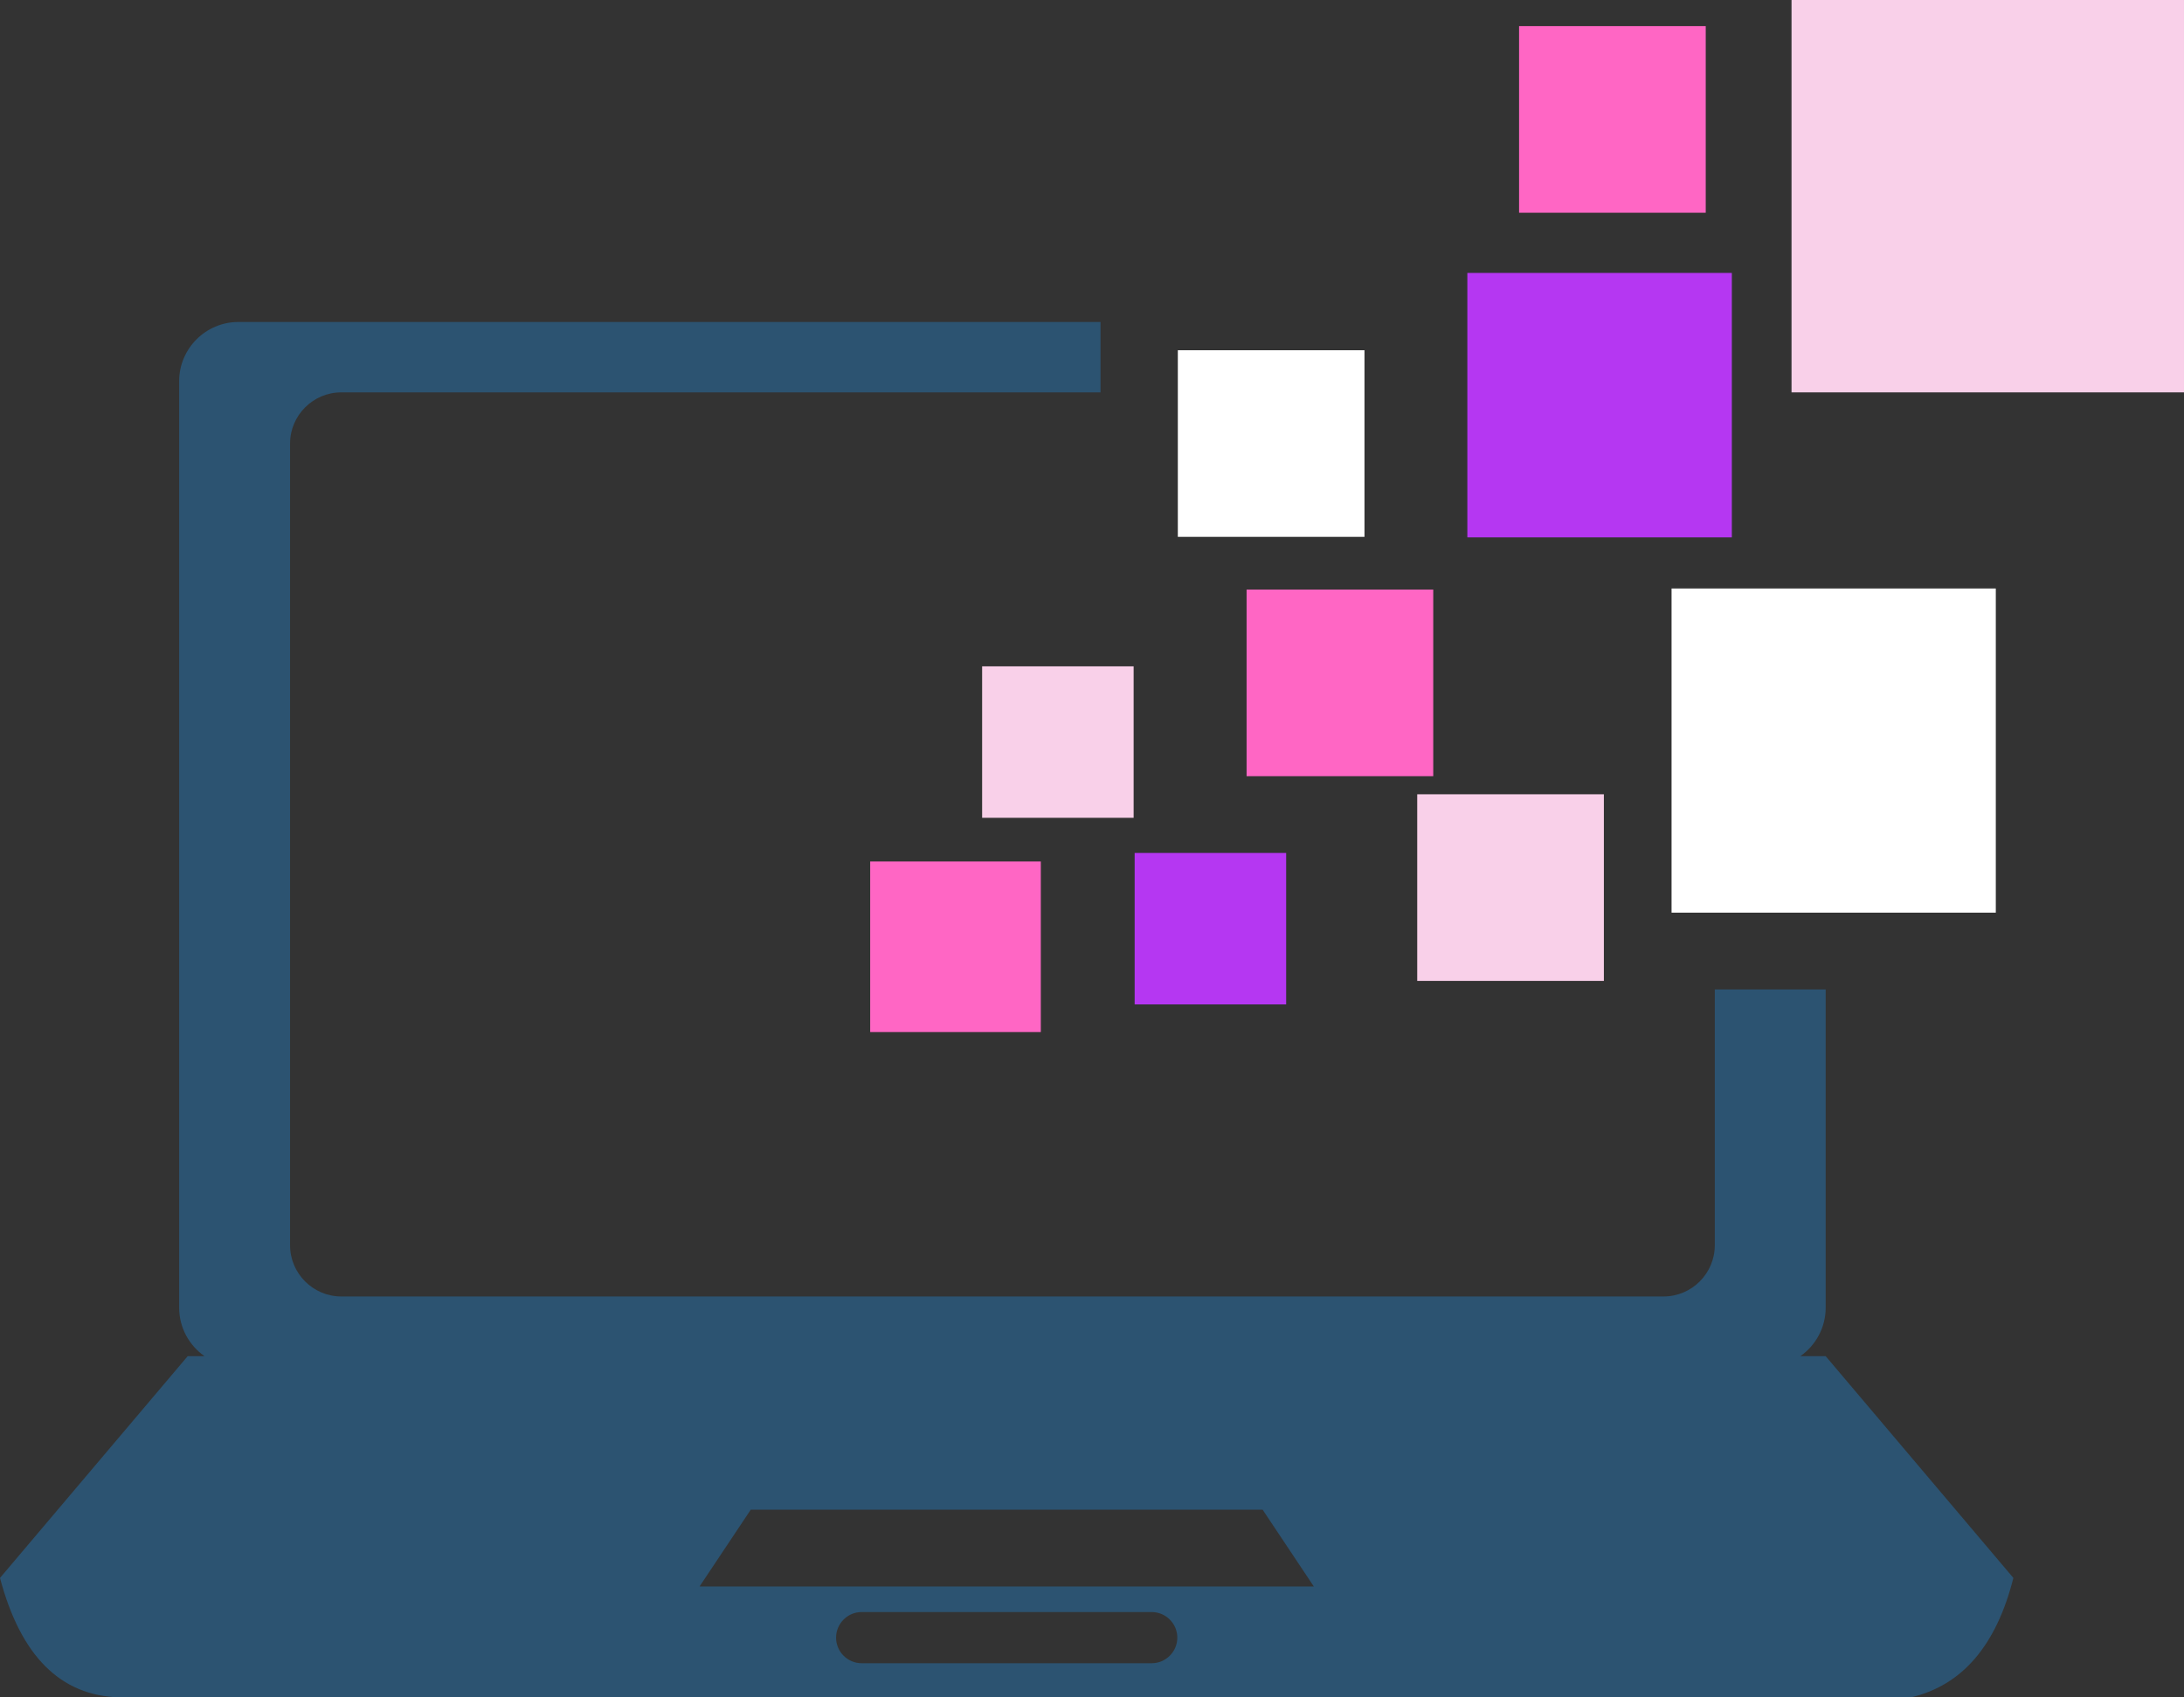 <?xml version="1.0" encoding="UTF-8" standalone="no"?><svg xmlns="http://www.w3.org/2000/svg" xmlns:xlink="http://www.w3.org/1999/xlink" clip-rule="evenodd" fill="#2c5371" fill-rule="evenodd" height="16216.7" image-rendering="optimizeQuality" preserveAspectRatio="xMidYMid meet" text-rendering="geometricPrecision" version="1" viewBox="3856.9 9751.0 20861.3 16216.7" width="20861.3" zoomAndPan="magnify"><rect x="3856.9" y="9751.0" width="20861.3" height="16216.7" fill="#333333" stroke="none"/><g><g id="change1_1"><path d="M6133.17 12827.37l8235.89 0 0 672.4 -7252.65 0c-268.88,0 -488.85,219.97 -488.85,488.85l0 7660.25c0,268.88 219.97,488.84 488.85,488.84l12631.05 0c268.88,0 488.85,-219.96 488.85,-488.84l0 -2444.78 1059.37 0 0 3040.99c0,191.02 -96.04,360.6 -242.21,463.04l242.21 0c0,0 597.56,706.22 1792.76,2118.73 -163.12,645.99 -489.03,1026.23 -977.88,1140.87 0,0 -5704.26,0 -17112.83,0 -563.13,-14.97 -943.44,-395.22 -1140.86,-1140.87 0,0 597.62,-706.22 1792.82,-2118.73l160.71 0c-146.17,-102.44 -242.21,-272.02 -242.21,-463.04l0 -8852.79c0,-310.71 254.22,-564.92 564.98,-564.92zm5954.16 12325.4l2770.64 0c134.47,0 244.48,110.02 244.48,244.48l0 0c0,134.47 -110.01,244.49 -244.48,244.49l-2770.64 0c-134.46,0 -244.48,-110.02 -244.48,-244.49l0 0c0,-134.46 110.02,-244.48 244.48,-244.48zm-1548.27 -244.42c325.92,-488.97 488.91,-733.45 488.91,-733.45 3259.6,0 4889.37,0 4889.37,0 325.98,488.96 488.96,733.45 488.96,733.45 -3911.49,0 -5867.24,0 -5867.24,0z"/></g><g id="change2_1"><path d="M12168.83 17981.73H13798.6V19611.5H12168.83z" fill="#ff66c4"/></g><g id="change3_1"><path d="M14694.98 17900.24H16142.05V19347.31H14694.98z" fill="#b537f2"/></g><g id="change4_1"><path d="M19823.41 15373.47H22920.58V18470.64H19823.41z" fill="#ffffff"/></g><g id="change5_1"><path d="M17394.03 17339.69H19176.93V19122.59H17394.03z" fill="#f9d0e9"/></g><g id="change2_2"><path d="M15764.2 15383.95H17547.1V17166.85H15764.2z" fill="#ff66c4"/></g><g id="change4_2"><path d="M15107.38 13097.29H16890.28V14880.19H15107.38z" fill="#ffffff"/></g><g id="change5_2"><path d="M13238.05 16117.34H14685.12V17564.41H13238.05z" fill="#f9d0e9"/></g><g id="change3_2"><path d="M17872.78 12358.66H20399.24V14885.12H17872.78z" fill="#b537f2"/></g><g id="change2_3"><path d="M18366.98 10000.68H20149.88V11783.58H18366.98z" fill="#ff66c4"/></g><g id="change5_3"><path d="M20969.39 9751.02H24718.14V13499.77H20969.39z" fill="#f9d0e9"/></g></g></svg>
